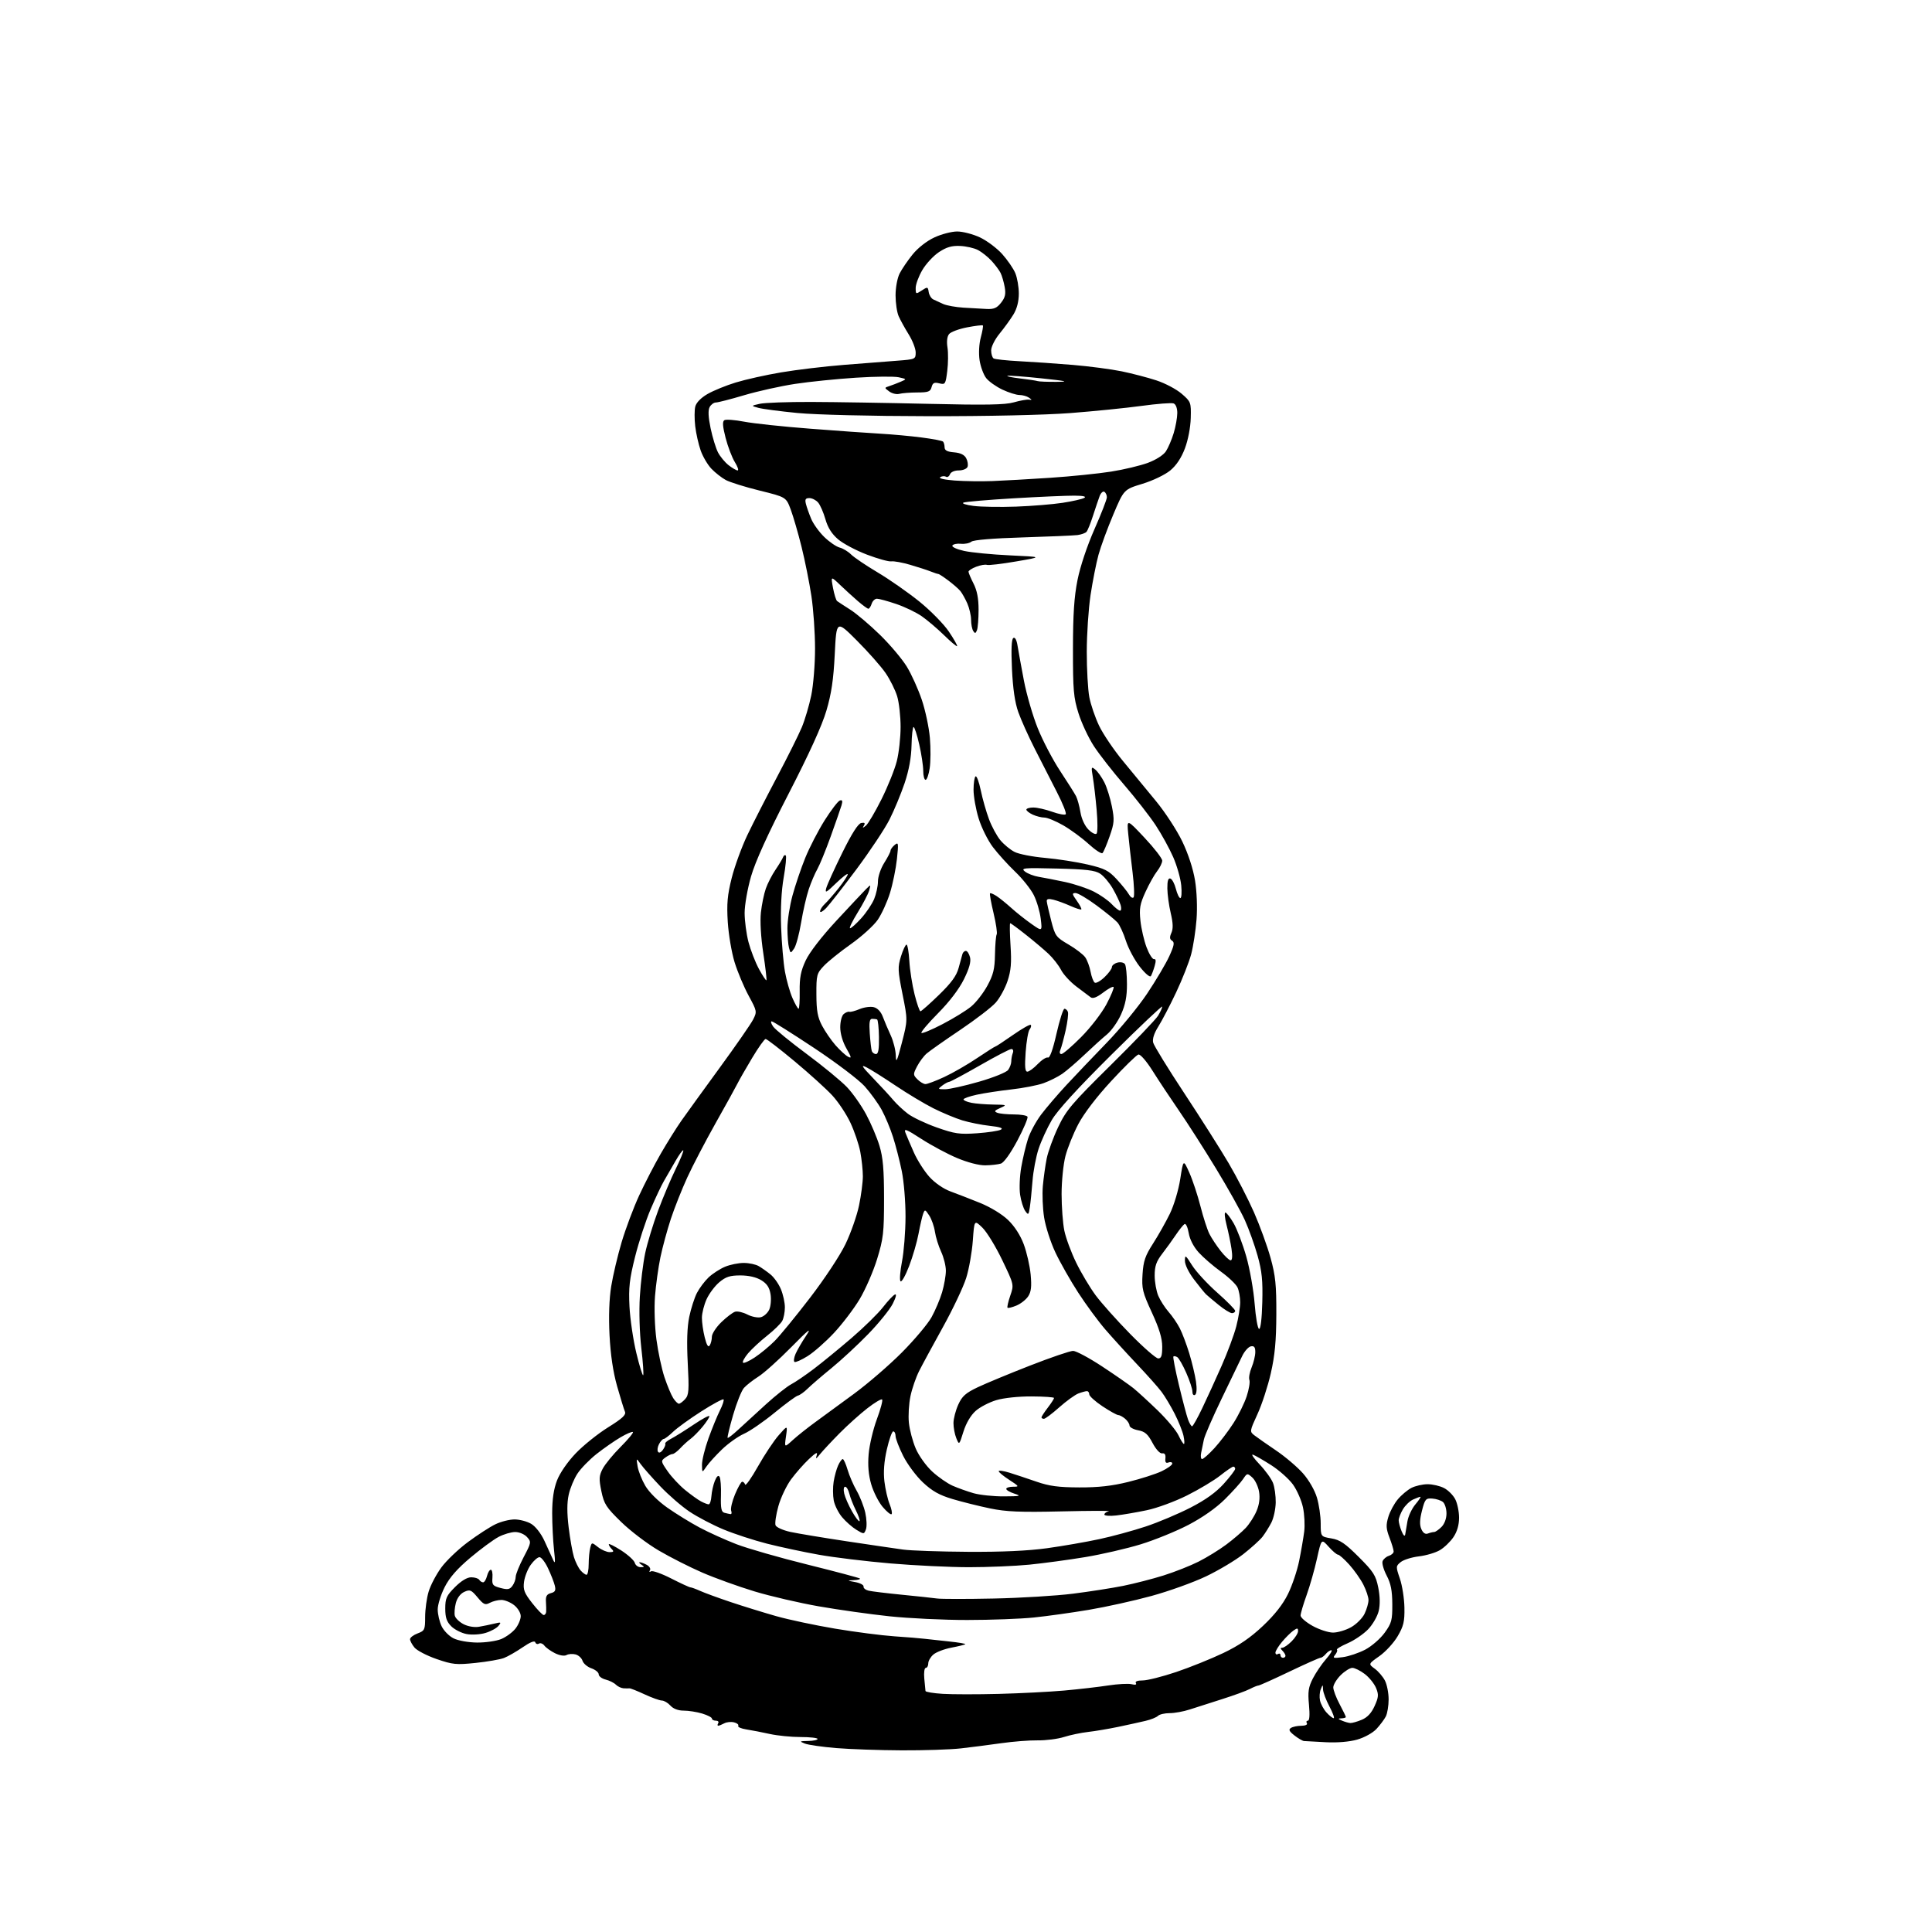 <?xml version="1.0" encoding="UTF-8" standalone="no"?>
<svg 
  version="1.1" 
  xmlns="http://www.w3.org/2000/svg" 
  xmlns:xlink="http://www.w3.org/1999/xlink" 
  xmlns:svg="http://www.w3.org/2000/svg"
  xmlns:rdf="http://www.w3.org/1999/02/22-rdf-syntax-ns#"
  xmlns:cc="http://creativecommons.org/ns#"
  xmlns:dc="http://purl.org/dc/elements/1.1/"
  viewBox="0 0 768 768"
  width="768"
  height="768"
>
<style>svg {background-color: white; }</style>"
<path stroke="none" fill="black" fill-rule="evenodd" d="M358.50,695.79C349.70,695.75 337.96,695.35 332.41,694.89C326.87,694.43 321.24,693.62 319.91,693.09C317.70,692.21 317.82,692.12 321.25,692.06C323.31,692.03 325.00,691.66 325.00,691.25C325.00,690.84 321.96,690.50 318.25,690.50C314.54,690.50 309.02,689.95 306.00,689.28C302.98,688.61 298.80,687.80 296.72,687.48C294.64,687.16 293.18,686.52 293.46,686.06C293.75,685.60 293.01,684.97 291.83,684.67C290.64,684.36 288.88,684.53 287.90,685.05C286.93,685.57 285.85,686.00 285.51,686.00C285.16,686.00 285.16,685.55 285.50,685.00C285.84,684.45 285.42,684.00 284.56,684.00C283.70,684.00 283.00,683.62 283.00,683.16C283.00,682.70 281.26,681.80 279.13,681.16C277.01,680.52 273.70,680.00 271.79,680.00C269.58,680.00 267.65,679.27 266.50,678.00C265.50,676.90 263.97,676.00 263.10,675.99C262.22,675.98 259.11,674.87 256.19,673.51C253.27,672.15 250.57,671.08 250.19,671.14C249.81,671.19 248.74,671.18 247.82,671.12C246.90,671.05 245.54,670.40 244.81,669.67C244.08,668.94 242.25,668.03 240.74,667.65C239.23,667.27 238.00,666.34 238.00,665.58C238.00,664.82 236.69,663.74 235.09,663.18C233.50,662.63 231.91,661.28 231.56,660.19C231.22,659.11 229.97,657.96 228.79,657.66C227.61,657.35 226.00,657.46 225.20,657.91C224.34,658.39 222.48,658.09 220.62,657.18C218.91,656.33 217.01,654.97 216.40,654.16C215.80,653.36 214.82,652.99 214.24,653.35C213.65,653.72 212.99,653.48 212.78,652.83C212.52,652.07 210.72,652.79 207.77,654.82C205.23,656.56 201.88,658.48 200.33,659.08C198.77,659.67 193.69,660.56 189.04,661.04C181.34,661.84 179.94,661.70 173.54,659.49C169.67,658.15 165.71,656.09 164.75,654.91C163.79,653.74 163.00,652.25 163.00,651.61C163.00,650.96 164.35,649.93 166.00,649.31C168.83,648.24 169.00,647.86 169.00,642.75C169.00,639.76 169.63,635.23 170.39,632.69C171.16,630.14 173.43,625.83 175.43,623.10C177.43,620.37 182.20,615.82 186.02,612.99C189.84,610.15 194.75,606.97 196.94,605.92C199.12,604.86 202.54,604.00 204.55,604.00C206.55,604.00 209.52,604.78 211.14,605.74C212.87,606.76 215.05,609.55 216.41,612.49C217.68,615.25 219.23,618.62 219.84,620.00C220.72,621.98 220.80,621.15 220.22,616.00C219.83,612.42 219.50,605.90 219.50,601.50C219.50,596.00 220.10,591.94 221.42,588.50C222.56,585.54 225.58,581.16 228.81,577.77C231.81,574.62 237.61,569.96 241.70,567.41C247.45,563.83 248.97,562.41 248.42,561.14C248.03,560.24 246.62,555.67 245.30,551.00C243.71,545.36 242.70,538.56 242.30,530.80C241.92,523.33 242.16,516.28 242.97,511.30C243.66,507.01 245.53,499.11 247.12,493.74C248.72,488.38 251.84,480.06 254.06,475.25C256.28,470.44 260.18,462.91 262.72,458.51C265.27,454.10 268.93,448.25 270.86,445.50C272.79,442.75 279.63,433.30 286.05,424.50C292.48,415.70 298.47,407.06 299.37,405.29C300.97,402.15 300.94,401.96 297.59,395.79C295.71,392.33 293.20,386.35 292.01,382.50C290.83,378.65 289.61,371.45 289.30,366.49C288.85,359.25 289.15,355.82 290.87,348.99C292.05,344.32 294.84,336.68 297.07,332.00C299.30,327.32 304.59,316.98 308.81,309.00C313.03,301.02 317.50,292.07 318.73,289.11C319.97,286.14 321.66,280.42 322.49,276.40C323.32,272.38 324.00,264.00 323.99,257.79C323.99,251.58 323.34,242.17 322.54,236.89C321.74,231.60 319.98,222.82 318.63,217.39C317.28,211.95 315.34,205.28 314.33,202.56C312.48,197.61 312.48,197.61 301.99,195.02C296.22,193.60 290.15,191.70 288.50,190.81C286.85,189.91 284.28,187.89 282.79,186.33C281.30,184.76 279.38,181.50 278.53,179.08C277.68,176.67 276.70,172.33 276.36,169.43C276.02,166.53 276.03,163.01 276.38,161.62C276.78,160.04 278.63,158.14 281.26,156.62C283.59,155.28 288.65,153.21 292.50,152.04C296.35,150.86 304.45,149.05 310.50,148.03C316.55,147.00 327.80,145.65 335.50,145.04C343.20,144.43 352.76,143.68 356.75,143.38C363.84,142.84 364.00,142.77 364.00,140.11C364.00,138.62 362.75,135.39 361.23,132.95C359.71,130.50 357.91,127.24 357.23,125.70C356.55,124.16 356.00,120.43 356.00,117.40C356.00,114.30 356.71,110.50 357.62,108.70C358.52,106.94 360.84,103.53 362.79,101.13C364.90,98.53 368.40,95.79 371.42,94.39C374.21,93.08 378.30,92.02 380.50,92.02C382.70,92.02 386.75,93.07 389.50,94.35C392.25,95.64 396.23,98.61 398.35,100.95C400.46,103.30 402.83,106.73 403.60,108.58C404.37,110.42 405.00,114.09 405.00,116.72C404.99,119.83 404.25,122.72 402.86,125.00C401.69,126.92 399.21,130.34 397.36,132.60C395.47,134.91 394.00,137.84 394.00,139.29C394.00,140.72 394.45,142.16 394.99,142.49C395.54,142.83 400.15,143.32 405.24,143.59C410.33,143.85 419.85,144.51 426.39,145.05C432.93,145.60 441.70,146.75 445.89,147.61C450.07,148.47 456.31,150.10 459.74,151.23C463.18,152.36 467.68,154.74 469.74,156.53C473.40,159.69 473.50,159.96 473.34,166.14C473.25,169.85 472.29,174.89 471.03,178.23C469.60,182.03 467.63,184.99 465.19,187.02C463.10,188.74 458.30,191.05 454.13,192.32C446.76,194.57 446.76,194.57 442.55,204.54C440.23,210.02 437.58,217.22 436.67,220.54C435.76,223.86 434.34,231.06 433.51,236.54C432.69,242.02 432.01,252.18 432.01,259.11C432.00,266.05 432.46,274.15 433.02,277.11C433.58,280.07 435.33,285.19 436.91,288.50C438.49,291.80 442.75,298.10 446.38,302.50C450.02,306.90 455.95,314.10 459.56,318.50C463.18,322.90 467.87,330.10 469.98,334.50C472.34,339.41 474.29,345.39 475.04,349.98C475.76,354.38 476.00,360.77 475.64,365.48C475.30,369.89 474.35,376.09 473.53,379.25C472.70,382.41 470.00,389.27 467.53,394.49C465.06,399.72 461.86,405.84 460.43,408.10C458.76,410.75 458.04,413.01 458.40,414.45C458.71,415.68 464.28,424.74 470.78,434.59C477.28,444.44 485.22,456.96 488.43,462.42C491.64,467.87 496.16,476.65 498.48,481.92C500.80,487.19 503.76,495.32 505.06,500.00C507.03,507.13 507.40,510.76 507.36,522.50C507.32,533.07 506.78,538.80 505.17,545.89C503.99,551.06 501.60,558.38 499.85,562.16C496.77,568.87 496.73,569.09 498.59,570.53C499.64,571.35 503.52,574.06 507.21,576.56C510.90,579.05 515.74,583.17 517.96,585.69C520.33,588.38 522.63,592.39 523.50,595.33C524.33,598.10 525.00,602.72 525.00,605.59C525.00,610.82 525.00,610.82 529.23,611.54C532.67,612.12 534.70,613.50 540.11,618.91C545.95,624.74 546.90,626.23 547.87,631.03C548.58,634.56 548.65,637.88 548.06,640.37C547.56,642.50 545.66,645.80 543.83,647.69C542.00,649.59 538.35,652.07 535.72,653.21C533.09,654.34 531.17,655.51 531.46,655.79C531.75,656.08 531.42,656.99 530.74,657.82C529.66,659.13 530.05,659.25 533.78,658.75C536.13,658.44 540.14,657.09 542.69,655.76C545.24,654.42 548.71,651.41 550.41,649.06C553.19,645.22 553.50,644.08 553.46,637.65C553.43,632.27 552.88,629.46 551.22,626.31C550.01,624.00 549.28,621.43 549.60,620.60C549.92,619.76 551.04,618.80 552.09,618.47C553.14,618.14 554.00,617.35 554.00,616.72C554.00,616.08 553.26,613.62 552.35,611.25C550.98,607.67 550.90,606.27 551.88,603.01C552.52,600.86 554.22,597.70 555.65,596.01C557.07,594.31 559.51,592.27 561.07,591.46C562.63,590.66 565.52,590.00 567.50,590.00C569.48,590.00 572.42,590.68 574.03,591.52C575.65,592.35 577.65,594.35 578.48,595.97C579.32,597.58 580.00,600.88 580.00,603.30C580.00,606.21 579.24,608.84 577.75,611.05C576.51,612.89 574.08,615.22 572.34,616.23C570.61,617.24 566.87,618.35 564.02,618.68C561.18,619.02 557.94,620.04 556.82,620.94C554.84,622.55 554.83,622.72 556.48,627.55C557.41,630.27 558.22,635.46 558.28,639.08C558.38,644.59 557.94,646.42 555.60,650.41C554.07,653.03 550.81,656.58 548.36,658.31C543.90,661.45 543.90,661.45 546.48,663.33C547.90,664.36 549.72,666.49 550.53,668.05C551.34,669.62 552.00,672.98 552.00,675.52C552.00,678.05 551.50,681.11 550.88,682.32C550.26,683.52 548.59,685.75 547.16,687.29C545.69,688.86 542.37,690.70 539.53,691.51C536.41,692.40 531.65,692.80 527.00,692.56C522.88,692.35 519.00,692.14 518.38,692.09C517.77,692.04 516.05,691.04 514.55,689.86C512.46,688.22 512.14,687.53 513.17,686.88C513.90,686.41 515.76,686.02 517.31,686.02C518.92,686.01 519.86,685.57 519.50,685.00C519.16,684.45 519.34,684.00 519.90,684.00C520.55,684.00 520.71,681.71 520.34,677.71C519.85,672.49 520.11,670.70 521.88,667.23C523.05,664.94 525.41,661.47 527.11,659.53C528.81,657.59 529.77,656.00 529.23,656.00C528.69,656.00 527.68,656.67 527.00,657.50C526.32,658.33 525.37,659.00 524.89,659.00C524.42,659.00 518.86,661.48 512.54,664.50C506.23,667.52 500.71,670.00 500.28,670.01C499.85,670.01 498.32,670.63 496.87,671.38C495.43,672.14 490.48,673.95 485.87,675.41C481.27,676.87 475.48,678.72 473.00,679.53C470.52,680.35 466.90,681.01 464.95,681.00C463.00,681.00 460.92,681.48 460.32,682.08C459.73,682.67 457.50,683.57 455.37,684.07C453.24,684.58 448.35,685.65 444.50,686.46C440.65,687.26 435.25,688.17 432.50,688.48C429.75,688.79 425.48,689.68 423.00,690.47C420.52,691.26 415.80,691.87 412.50,691.82C409.20,691.77 402.68,692.28 398.00,692.95C393.32,693.62 386.12,694.54 382.00,695.01C377.88,695.48 367.30,695.83 358.50,695.79zM536.78,684.93C537.49,684.97 539.53,684.39 541.32,683.64C543.54,682.71 545.16,680.98 546.42,678.18C548.02,674.64 548.10,673.64 546.99,670.97C546.28,669.27 544.27,666.78 542.51,665.44C540.75,664.10 538.53,663.00 537.58,663.00C536.63,663.00 534.53,664.32 532.92,665.92C531.32,667.53 530.00,669.71 530.00,670.77C530.00,671.83 531.12,674.82 532.50,677.40C533.88,679.99 535.00,682.31 535.00,682.55C535.00,682.80 534.21,683.03 533.25,683.07C531.75,683.13 531.79,683.27 533.50,684.00C534.60,684.47 536.08,684.89 536.78,684.93zM530.15,683.00C530.58,683.00 529.83,680.91 528.47,678.35C527.11,675.79 525.97,672.76 525.93,671.60C525.86,669.54 525.84,669.54 525.02,671.50C524.57,672.60 524.43,674.62 524.73,676.00C525.02,677.38 526.18,679.51 527.31,680.75C528.43,681.99 529.71,683.00 530.15,683.00zM397.00,673.35C405.52,673.13 417.23,672.53 423.00,672.02C428.77,671.50 436.65,670.60 440.50,670.00C444.35,669.41 448.55,669.18 449.83,669.50C451.32,669.87 451.93,669.70 451.52,669.04C451.13,668.40 452.17,668.00 454.24,668.00C456.09,668.00 462.08,666.49 467.55,664.65C473.02,662.81 481.45,659.41 486.27,657.11C492.53,654.12 497.05,651.03 502.02,646.34C506.72,641.91 509.97,637.77 512.00,633.63C513.66,630.26 515.65,624.35 516.43,620.50C517.21,616.65 518.11,611.41 518.44,608.86C518.76,606.31 518.54,601.94 517.94,599.16C517.34,596.38 515.55,592.30 513.96,590.10C512.36,587.90 508.49,584.46 505.36,582.45C502.22,580.45 498.95,578.56 498.08,578.26C497.21,577.96 498.39,579.69 500.69,582.10C503.00,584.52 505.40,587.85 506.04,589.50C506.68,591.15 507.16,594.64 507.12,597.27C507.07,599.89 506.29,603.49 505.38,605.27C504.46,607.04 502.88,609.57 501.86,610.89C500.83,612.20 497.41,615.30 494.25,617.78C491.09,620.26 484.42,624.24 479.43,626.62C474.44,629.01 464.69,632.51 457.76,634.41C450.84,636.31 439.62,638.79 432.83,639.93C426.05,641.07 416.23,642.44 411.00,642.98C405.77,643.52 393.85,643.97 384.50,643.97C375.15,643.98 361.23,643.31 353.56,642.50C345.90,641.69 333.27,639.91 325.51,638.55C317.74,637.19 306.19,634.51 299.83,632.58C293.48,630.65 284.19,627.30 279.18,625.13C274.18,622.96 266.37,619.01 261.84,616.34C257.30,613.68 250.59,608.58 246.92,605.00C240.97,599.20 240.12,597.89 239.06,592.81C238.05,587.90 238.11,586.68 239.57,583.87C240.49,582.09 243.69,578.18 246.67,575.20C249.66,572.21 251.87,569.54 251.60,569.26C251.32,568.98 249.11,569.92 246.69,571.34C244.26,572.76 239.97,575.75 237.14,577.98C234.31,580.22 230.89,583.73 229.55,585.78C228.20,587.82 226.63,591.60 226.07,594.16C225.36,597.34 225.36,601.45 226.05,607.16C226.61,611.75 227.56,617.08 228.16,619.00C228.76,620.92 229.94,623.29 230.78,624.25C231.62,625.21 232.69,626.00 233.15,626.00C233.62,626.00 234.01,624.09 234.01,621.75C234.02,619.41 234.30,616.49 234.63,615.27C235.22,613.03 235.22,613.03 237.75,615.02C239.13,616.11 241.20,617.00 242.33,617.00C243.94,617.00 244.13,616.73 243.20,615.80C242.54,615.14 242.00,614.27 242.00,613.87C242.00,613.48 244.22,614.58 246.94,616.32C249.65,618.07 252.09,620.29 252.34,621.25C252.60,622.21 253.64,622.99 254.66,622.98C256.21,622.97 256.27,622.82 255.00,622.00C254.18,621.47 253.87,621.02 254.32,621.02C254.76,621.01 256.01,621.47 257.09,622.05C258.17,622.63 258.75,623.60 258.37,624.20C257.97,624.85 258.15,625.03 258.79,624.63C259.40,624.25 263.01,625.53 266.81,627.47C270.62,629.41 274.06,631.00 274.47,631.00C274.87,631.00 276.62,631.64 278.35,632.42C280.08,633.20 285.55,635.20 290.50,636.86C295.45,638.52 303.55,641.02 308.50,642.43C313.45,643.84 324.02,646.08 332.00,647.42C339.98,648.76 350.55,650.12 355.50,650.46C360.45,650.79 365.85,651.23 367.50,651.44C369.15,651.64 373.56,652.13 377.31,652.51C381.05,652.90 383.94,653.39 383.73,653.60C383.52,653.81 381.04,654.42 378.23,654.96C375.41,655.49 372.18,656.72 371.05,657.69C369.92,658.65 369.00,660.24 369.00,661.22C369.00,662.20 368.56,663.00 368.02,663.00C367.46,663.00 367.20,664.87 367.42,667.25C367.63,669.59 367.85,671.82 367.90,672.20C367.96,672.59 371.04,673.10 374.75,673.33C378.46,673.56 388.48,673.57 397.00,673.35zM510.00,659.00C510.55,659.00 511.00,658.64 511.00,658.20C511.00,657.76 510.46,656.86 509.80,656.20C508.92,655.32 508.91,655.00 509.75,655.00C510.39,655.00 512.05,653.85 513.45,652.45C514.85,651.05 516.00,649.23 516.00,648.40C516.00,647.12 515.71,647.09 514.14,648.19C513.12,648.91 511.09,650.91 509.64,652.64C508.19,654.37 507.00,656.31 507.00,656.95C507.00,657.59 507.45,657.84 508.00,657.50C508.55,657.16 509.00,657.36 509.00,657.94C509.00,658.52 509.45,659.00 510.00,659.00zM189.63,652.94C193.00,652.97 197.34,652.34 199.29,651.53C201.23,650.71 203.76,648.85 204.91,647.39C206.06,645.93 207.00,643.70 207.00,642.44C207.00,641.15 205.84,639.23 204.37,638.07C202.92,636.93 200.64,636.00 199.30,636.00C197.96,636.00 195.91,636.51 194.73,637.14C192.87,638.14 192.25,637.86 189.83,634.97C187.34,631.99 186.81,631.77 184.57,632.79C183.04,633.48 181.74,635.19 181.21,637.21C180.74,639.02 180.55,641.31 180.80,642.29C181.05,643.27 182.61,644.78 184.26,645.63C186.03,646.55 188.54,646.97 190.38,646.67C192.10,646.38 194.85,645.81 196.50,645.41C199.21,644.75 199.37,644.84 198.13,646.33C197.38,647.25 195.06,648.50 192.98,649.12C190.86,649.76 187.56,649.95 185.48,649.56C183.45,649.18 180.70,647.79 179.39,646.48C177.55,644.64 177.00,643.01 177.00,639.43C177.00,635.34 177.48,634.28 180.88,630.88C183.37,628.40 185.68,627.00 187.32,627.00C188.73,627.00 190.16,627.45 190.50,628.00C190.84,628.55 191.53,629.00 192.04,629.00C192.55,629.00 193.24,627.88 193.59,626.50C193.93,625.12 194.62,624.00 195.11,624.00C195.60,624.00 195.89,625.42 195.75,627.16C195.53,630.00 195.85,630.42 198.95,631.24C201.80,632.00 202.64,631.85 203.70,630.39C204.42,629.42 205.00,627.81 205.00,626.82C205.00,625.84 206.42,622.32 208.15,619.01C211.21,613.18 211.25,612.94 209.50,611.00C208.49,609.88 206.42,609.00 204.81,609.00C203.22,609.00 200.25,609.87 198.21,610.94C196.17,612.01 191.12,615.72 187.00,619.19C181.70,623.65 178.69,627.10 176.75,630.93C175.24,633.92 174.00,637.90 174.00,639.78C174.00,641.66 174.69,644.65 175.54,646.43C176.38,648.21 178.52,650.39 180.29,651.27C182.12,652.18 186.14,652.90 189.63,652.94zM529.86,648.98C531.71,648.99 534.96,648.03 537.08,646.84C539.20,645.65 541.62,643.22 542.46,641.44C543.31,639.65 544.00,637.24 544.00,636.06C544.00,634.88 543.08,632.12 541.96,629.92C540.83,627.71 538.31,624.13 536.34,621.95C534.38,619.78 532.36,618.00 531.87,618.00C531.38,618.00 529.69,616.57 528.13,614.82C525.28,611.63 525.28,611.63 523.52,619.57C522.56,623.93 520.69,630.48 519.38,634.12C518.07,637.76 517.00,641.40 517.00,642.20C517.00,643.01 519.14,644.85 521.75,646.31C524.36,647.76 528.01,648.96 529.86,648.98zM216.13,642.00C216.61,642.00 217.05,641.44 217.11,640.75C217.16,640.06 217.13,638.23 217.02,636.68C216.88,634.54 217.36,633.72 218.99,633.29C220.71,632.84 221.02,632.23 220.53,630.25C220.19,628.89 218.98,625.80 217.84,623.39C216.71,620.98 215.18,619.00 214.46,619.00C213.73,619.00 212.16,620.37 210.97,622.05C209.77,623.72 208.58,626.76 208.31,628.80C207.90,631.94 208.39,633.22 211.55,637.25C213.59,639.86 215.66,642.00 216.13,642.00zM395.00,635.44C405.73,635.22 419.90,634.35 426.50,633.52C433.10,632.69 442.10,631.28 446.50,630.40C450.90,629.51 458.10,627.66 462.50,626.28C466.90,624.90 473.18,622.42 476.45,620.77C479.72,619.12 484.67,616.08 487.45,614.00C490.23,611.93 493.71,608.94 495.20,607.37C496.68,605.79 498.62,602.76 499.51,600.62C500.59,598.05 500.92,595.47 500.49,592.96C500.14,590.88 498.94,588.35 497.82,587.34C495.83,585.54 495.74,585.56 494.14,587.96C493.24,589.32 489.99,592.92 486.93,595.96C483.40,599.46 478.06,603.21 472.43,606.16C467.52,608.72 458.96,612.20 453.41,613.90C447.85,615.60 437.95,617.88 431.41,618.97C424.86,620.06 414.84,621.41 409.14,621.98C403.45,622.54 392.65,622.99 385.14,622.99C377.64,622.98 363.62,622.31 354.00,621.49C344.38,620.67 331.55,619.12 325.50,618.03C319.45,616.95 310.19,614.97 304.93,613.64C299.66,612.30 291.87,609.75 287.61,607.98C283.35,606.21 277.29,603.04 274.15,600.94C271.01,598.85 265.75,594.29 262.45,590.81C259.16,587.34 255.66,583.38 254.68,582.00C252.90,579.50 252.90,579.50 253.46,582.93C253.77,584.82 255.15,588.29 256.53,590.65C258.02,593.18 261.58,596.72 265.27,599.32C268.70,601.73 274.47,605.29 278.10,607.22C281.73,609.16 288.32,612.13 292.73,613.84C297.15,615.54 309.89,619.20 321.05,621.96C332.20,624.73 341.55,627.22 341.83,627.49C342.11,627.77 341.02,628.06 339.42,628.13C336.65,628.26 336.68,628.30 340.00,628.91C341.93,629.27 343.40,630.07 343.28,630.68C343.16,631.30 344.06,632.03 345.28,632.32C346.50,632.61 352.45,633.33 358.50,633.93C364.55,634.52 370.85,635.20 372.50,635.43C374.15,635.66 384.27,635.67 395.00,635.44zM384.72,616.87C398.25,616.96 408.66,616.48 416.22,615.44C422.42,614.58 431.77,612.96 437.00,611.83C442.23,610.71 450.55,608.44 455.50,606.79C460.45,605.15 468.44,601.77 473.25,599.30C479.28,596.20 483.39,593.24 486.50,589.79C488.97,587.04 491.00,584.38 491.00,583.89C491.00,583.40 490.66,583.00 490.25,583.01C489.84,583.02 487.50,584.61 485.06,586.55C482.62,588.49 476.68,592.05 471.87,594.46C467.04,596.88 459.85,599.52 455.81,600.35C451.79,601.19 446.36,602.12 443.75,602.42C441.14,602.72 439.00,602.55 439.00,602.05C439.00,601.56 439.79,600.96 440.75,600.74C441.71,600.51 433.27,600.54 422.00,600.80C405.41,601.18 399.98,600.95 393.53,599.61C389.14,598.70 382.45,597.03 378.65,595.90C373.39,594.33 370.58,592.75 366.89,589.30C364.22,586.80 360.68,582.04 359.02,578.72C357.36,575.40 356.00,571.85 356.00,570.84C356.00,569.83 355.59,569.00 355.08,569.00C354.57,569.00 353.43,572.23 352.53,576.17C351.43,581.02 351.12,585.15 351.57,588.92C351.94,591.99 352.87,596.03 353.63,597.90C354.40,599.78 354.75,601.58 354.42,601.90C354.08,602.23 352.48,600.92 350.86,599.00C349.24,597.08 347.21,593.05 346.33,590.05C345.24,586.32 344.92,582.55 345.30,578.05C345.60,574.45 347.07,568.22 348.55,564.21C350.04,560.21 350.99,556.65 350.66,556.32C350.32,555.99 347.68,557.56 344.78,559.82C341.87,562.08 336.92,566.53 333.77,569.71C330.62,572.90 327.14,576.62 326.02,578.00C324.37,580.04 324.12,580.13 324.65,578.50C325.13,577.01 324.35,577.40 321.57,580.00C319.52,581.92 316.33,585.55 314.48,588.05C312.63,590.56 310.35,595.36 309.42,598.72C308.48,602.08 307.98,605.50 308.29,606.32C308.61,607.13 311.26,608.32 314.18,608.96C317.11,609.59 327.15,611.26 336.50,612.67C345.85,614.07 355.98,615.57 359.00,615.98C362.02,616.40 373.60,616.80 384.72,616.87zM558.59,610.00C558.74,609.17 559.14,606.83 559.47,604.78C559.81,602.73 561.23,599.70 562.63,598.03C564.03,596.36 564.93,595.00 564.64,595.00C564.34,595.00 563.02,595.49 561.71,596.09C560.40,596.68 558.58,598.44 557.67,599.99C556.75,601.54 556.00,603.50 556.00,604.34C556.00,605.18 556.52,607.14 557.16,608.68C557.86,610.39 558.42,610.91 558.59,610.00zM344.23,607.92C343.48,609.93 343.42,609.93 340.44,608.12C338.78,607.11 336.21,604.86 334.75,603.11C333.28,601.37 331.78,598.36 331.42,596.42C331.06,594.49 331.04,591.14 331.39,588.99C331.73,586.83 332.53,583.93 333.17,582.53C333.80,581.14 334.63,580.00 335.00,580.00C335.38,580.00 336.24,581.91 336.93,584.25C337.61,586.59 339.24,590.35 340.55,592.62C341.86,594.89 343.39,598.80 343.96,601.31C344.52,603.82 344.64,606.80 344.23,607.92zM567.61,609.60C568.46,609.27 569.58,609.00 570.08,609.00C570.59,609.00 571.90,608.10 573.00,607.00C574.21,605.79 575.00,603.67 575.00,601.62C575.00,599.76 574.36,597.72 573.59,597.07C572.81,596.43 570.91,595.81 569.36,595.70C566.77,595.52 566.44,595.90 565.26,600.50C564.34,604.08 564.27,606.17 565.01,607.85C565.69,609.39 566.58,609.99 567.61,609.60zM341.66,604.68C341.92,604.41 341.27,602.46 340.21,600.35C339.15,598.23 337.99,595.26 337.62,593.75C337.26,592.24 336.51,591.00 335.96,591.00C335.38,591.00 335.23,592.16 335.60,593.75C335.95,595.26 337.35,598.45 338.71,600.83C340.06,603.21 341.39,604.94 341.66,604.68zM290.36,601.88C290.83,601.95 290.96,601.34 290.65,600.53C290.34,599.72 291.03,596.80 292.18,594.03C293.33,591.26 294.62,589.00 295.05,589.00C295.48,589.00 296.00,589.51 296.21,590.14C296.42,590.77 298.72,587.51 301.32,582.89C303.92,578.28 307.63,572.70 309.57,570.50C313.09,566.50 313.09,566.50 312.44,571.00C311.79,575.50 311.79,575.50 315.14,572.44C316.99,570.76 320.98,567.59 324.00,565.39C327.02,563.18 334.00,558.08 339.50,554.04C345.00,550.00 353.57,542.60 358.54,537.60C363.51,532.59 368.80,526.31 370.29,523.63C371.78,520.95 373.67,516.48 374.50,513.70C375.32,510.91 376.00,507.06 376.00,505.13C376.00,503.21 375.15,499.80 374.11,497.57C373.07,495.33 371.96,491.76 371.65,489.64C371.34,487.52 370.32,484.61 369.38,483.18C367.77,480.72 367.63,480.68 366.95,482.53C366.56,483.62 365.74,487.18 365.13,490.45C364.52,493.72 362.84,499.50 361.39,503.28C359.95,507.07 358.41,509.79 357.97,509.33C357.54,508.87 357.80,505.35 358.55,501.50C359.31,497.65 359.94,489.64 359.96,483.71C359.98,477.73 359.31,469.59 358.46,465.47C357.62,461.37 356.05,455.27 354.97,451.92C353.90,448.56 351.87,443.72 350.47,441.16C349.06,438.60 346.02,434.39 343.71,431.81C341.37,429.21 332.41,422.42 323.57,416.56C314.81,410.75 307.25,406.00 306.77,406.00C306.28,406.00 306.54,406.94 307.35,408.08C308.15,409.23 314.14,414.13 320.65,418.96C327.17,423.80 334.37,429.73 336.66,432.13C338.95,434.53 342.40,439.43 344.31,443.00C346.23,446.57 348.62,452.20 349.61,455.50C351.01,460.14 351.42,464.90 351.42,476.50C351.42,490.04 351.15,492.37 348.66,500.50C347.14,505.45 344.00,512.64 341.70,516.48C339.39,520.32 334.80,526.35 331.50,529.88C328.20,533.41 323.49,537.55 321.04,539.08C318.59,540.61 316.24,541.65 315.83,541.39C315.41,541.14 315.60,539.71 316.24,538.21C316.89,536.72 318.76,533.48 320.42,531.00C322.80,527.43 321.57,528.38 314.46,535.59C309.53,540.59 303.70,545.82 301.50,547.21C299.30,548.60 296.71,550.63 295.73,551.72C294.76,552.80 292.83,557.64 291.43,562.46C290.03,567.28 289.05,571.38 289.24,571.57C289.43,571.77 291.39,570.25 293.58,568.21C295.77,566.17 300.70,561.65 304.53,558.18C308.36,554.70 312.85,551.15 314.50,550.28C316.15,549.42 320.20,546.66 323.50,544.16C326.80,541.66 333.55,536.14 338.50,531.89C343.45,527.64 349.07,522.12 351.00,519.63C352.93,517.14 355.06,514.86 355.76,514.58C356.51,514.27 356.16,515.74 354.87,518.28C353.69,520.60 349.30,526.02 345.11,530.33C340.93,534.64 334.37,540.71 330.55,543.83C326.72,546.95 322.45,550.62 321.05,552.00C319.65,553.38 317.91,554.62 317.18,554.77C316.46,554.92 312.29,557.98 307.93,561.56C303.56,565.15 298.08,568.92 295.74,569.95C293.41,570.98 289.47,573.78 287.00,576.16C284.52,578.55 281.73,581.62 280.80,583.00C279.10,585.50 279.10,585.50 279.05,582.31C279.02,580.55 280.18,575.83 281.62,571.81C283.07,567.79 285.12,562.77 286.19,560.65C287.26,558.54 287.90,556.57 287.61,556.28C287.32,555.99 283.35,558.13 278.79,561.04C274.23,563.95 269.18,567.61 267.56,569.17C265.94,570.72 264.27,572.00 263.85,572.00C263.42,572.00 262.58,572.91 261.99,574.02C261.39,575.13 261.20,576.51 261.55,577.08C261.94,577.72 262.70,577.43 263.51,576.32C264.23,575.33 264.65,574.25 264.45,573.91C264.24,573.58 265.29,572.67 266.78,571.91C268.28,571.14 272.31,568.62 275.75,566.30C279.19,563.98 282.00,562.48 282.00,562.97C282.00,563.45 280.77,565.34 279.26,567.17C277.75,569.00 275.62,571.16 274.51,571.98C273.40,572.79 271.55,574.48 270.39,575.73C269.22,576.98 267.85,578.00 267.33,578.00C266.81,578.00 265.53,578.63 264.48,579.39C262.64,580.74 262.67,580.91 265.41,584.87C266.97,587.12 270.10,590.47 272.37,592.32C274.64,594.17 277.48,596.21 278.68,596.84C279.89,597.48 281.25,598.00 281.72,598.00C282.19,598.00 282.68,596.54 282.80,594.75C282.92,592.96 283.53,590.23 284.16,588.68C284.91,586.83 285.55,586.28 286.04,587.06C286.45,587.72 286.70,591.11 286.59,594.60C286.45,599.57 286.74,601.02 287.95,601.35C288.80,601.58 289.89,601.82 290.36,601.88zM399.00,594.83C405.64,594.80 406.13,594.68 403.25,593.75C401.46,593.18 400.00,592.33 400.00,591.86C400.00,591.38 401.22,591.00 402.70,591.00C405.27,591.00 405.19,590.87 401.20,588.28C398.89,586.78 397.00,585.23 397.00,584.82C397.00,584.42 398.91,584.69 401.25,585.41C403.59,586.14 408.43,587.74 412.00,588.98C417.09,590.75 420.77,591.24 429.00,591.27C436.58,591.30 442.00,590.70 448.50,589.09C453.45,587.87 459.41,585.96 461.75,584.85C464.09,583.73 466.00,582.36 466.00,581.80C466.00,581.24 465.33,581.04 464.52,581.35C463.45,581.76 463.10,581.30 463.27,579.71C463.42,578.22 463.01,577.58 461.99,577.74C461.10,577.88 459.53,576.18 458.15,573.58C456.29,570.06 455.14,569.06 452.41,568.55C450.54,568.20 449.00,567.35 449.00,566.68C449.00,566.00 448.21,564.78 447.25,563.97C446.29,563.16 445.05,562.50 444.50,562.50C443.95,562.50 441.14,560.93 438.25,559.02C435.36,557.10 433.00,554.96 433.00,554.27C433.00,553.57 432.58,553.00 432.07,553.00C431.55,553.00 430.02,553.42 428.67,553.93C427.32,554.45 423.90,556.92 421.07,559.43C418.25,561.95 415.50,564.00 414.97,564.00C414.43,564.00 414.00,563.74 414.00,563.43C414.00,563.12 415.12,561.39 416.50,559.59C417.88,557.79 419.00,556.05 419.00,555.72C419.00,555.40 414.99,555.12 410.09,555.10C404.90,555.07 399.05,555.69 396.05,556.58C393.23,557.42 389.52,559.35 387.81,560.88C385.89,562.60 384.04,565.73 382.99,569.08C381.29,574.50 381.29,574.50 380.14,571.68C379.51,570.14 379.01,567.44 379.02,565.68C379.03,563.93 379.89,560.64 380.92,558.37C382.45,554.99 383.86,553.74 388.65,551.46C391.87,549.93 401.23,546.05 409.45,542.84C417.67,539.63 425.37,537.00 426.56,537.00C427.75,537.00 432.95,539.78 438.11,543.18C443.28,546.58 448.85,550.46 450.50,551.78C452.15,553.11 456.49,557.09 460.15,560.62C463.80,564.16 467.54,568.61 468.44,570.52C469.35,572.44 470.33,574.00 470.63,574.00C470.92,574.00 470.84,572.54 470.46,570.75C470.07,568.96 468.49,565.02 466.96,562.00C465.42,558.98 463.07,555.05 461.74,553.28C460.41,551.50 455.99,546.54 451.91,542.24C447.84,537.94 442.19,531.74 439.36,528.46C436.53,525.18 431.69,518.60 428.60,513.83C425.50,509.06 421.42,501.86 419.52,497.83C417.62,493.80 415.61,487.54 415.05,483.93C414.48,480.32 414.26,474.69 414.55,471.43C414.85,468.17 415.53,463.26 416.08,460.53C416.63,457.79 418.68,452.17 420.64,448.03C423.84,441.29 426.02,438.72 441.44,423.50C450.91,414.15 459.42,405.28 460.33,403.79C461.25,402.29 462.00,400.65 462.00,400.15C462.00,399.64 452.87,408.29 441.72,419.36C428.18,432.81 420.32,441.42 418.07,445.29C416.22,448.48 413.86,453.63 412.84,456.73C411.82,459.83 410.74,465.55 410.44,469.44C410.14,473.32 409.66,478.02 409.38,479.87C408.90,483.02 408.77,483.12 407.52,481.34C406.79,480.29 405.88,477.40 405.51,474.92C405.14,472.45 405.34,467.51 405.97,463.96C406.59,460.41 407.79,455.36 408.63,452.74C409.48,450.12 411.82,445.79 413.83,443.11C415.85,440.43 420.37,435.15 423.87,431.37C427.38,427.59 434.61,420.00 439.94,414.50C445.28,409.00 452.49,400.23 455.98,395.01C459.47,389.79 463.44,383.10 464.79,380.15C466.75,375.87 466.98,374.61 465.93,373.96C464.94,373.35 464.87,372.56 465.65,370.82C466.39,369.16 466.32,366.93 465.39,363.00C464.67,359.98 464.07,355.55 464.04,353.17C464.01,350.13 464.38,348.96 465.25,349.24C465.94,349.47 466.92,351.31 467.43,353.33C467.94,355.35 468.74,357.00 469.20,357.00C469.67,357.00 469.83,354.73 469.56,351.95C469.29,349.17 467.85,344.10 466.36,340.70C464.87,337.29 461.72,331.57 459.37,328.00C457.01,324.43 451.39,317.23 446.88,312.00C442.36,306.77 436.93,299.82 434.80,296.54C432.67,293.26 429.93,287.41 428.72,283.54C426.76,277.32 426.50,274.34 426.52,258.00C426.53,244.21 426.99,237.21 428.34,230.50C429.41,225.16 432.15,216.97 435.07,210.35C437.78,204.22 440.00,198.51 440.00,197.66C440.00,196.81 439.55,195.84 439.00,195.50C438.46,195.16 437.61,195.93 437.13,197.19C436.65,198.46 435.46,201.97 434.49,205.00C433.52,208.03 432.35,210.92 431.89,211.42C431.43,211.93 429.81,212.50 428.28,212.70C426.75,212.89 416.95,213.31 406.50,213.63C394.77,213.98 386.97,214.63 386.12,215.33C385.37,215.95 383.50,216.32 381.97,216.16C380.45,216.00 378.93,216.31 378.59,216.85C378.25,217.40 380.30,218.35 383.24,219.00C386.13,219.64 394.35,220.44 401.50,220.77C414.50,221.37 414.50,221.37 404.00,223.17C398.23,224.17 392.97,224.78 392.32,224.55C391.68,224.31 389.76,224.64 388.07,225.28C386.38,225.92 385.00,226.81 385.00,227.26C385.00,227.71 385.90,229.84 387.00,232.00C388.39,234.72 389.00,237.89 389.00,242.38C389.00,245.93 388.71,249.59 388.36,250.50C387.85,251.83 387.55,251.90 386.88,250.83C386.41,250.10 386.02,248.09 386.02,246.37C386.01,244.65 385.33,241.73 384.52,239.87C383.70,238.02 382.46,235.81 381.77,234.96C381.07,234.11 378.93,232.23 377.00,230.78C375.07,229.33 373.27,228.15 373.00,228.16C372.73,228.18 371.38,227.73 370.00,227.18C368.62,226.63 364.94,225.43 361.81,224.52C358.68,223.60 355.31,222.99 354.31,223.16C353.32,223.32 348.97,222.12 344.65,220.48C340.34,218.84 335.16,216.10 333.15,214.38C330.64,212.24 329.07,209.75 328.11,206.38C327.34,203.70 326.04,200.71 325.20,199.75C324.37,198.79 322.81,198.00 321.74,198.00C320.20,198.00 319.91,198.49 320.36,200.31C320.68,201.58 321.62,204.25 322.46,206.25C323.29,208.25 325.64,211.50 327.67,213.47C329.70,215.44 332.44,217.32 333.76,217.66C335.09,217.99 337.14,219.23 338.33,220.42C339.53,221.60 344.27,224.81 348.87,227.54C353.47,230.27 360.89,235.45 365.37,239.05C369.84,242.65 375.15,248.05 377.17,251.04C379.19,254.04 380.68,256.66 380.47,256.86C380.27,257.06 377.94,255.11 375.30,252.52C372.66,249.93 368.66,246.54 366.42,244.97C364.17,243.41 359.57,241.20 356.20,240.07C352.82,238.93 349.40,238.00 348.60,238.00C347.79,238.00 346.85,238.90 346.50,240.00C346.15,241.10 345.56,241.99 345.18,241.98C344.81,241.98 342.93,240.60 341.00,238.94C339.07,237.27 335.87,234.35 333.88,232.45C330.26,228.99 330.26,228.99 331.13,233.69C331.62,236.27 332.35,238.64 332.77,238.94C333.18,239.25 335.54,240.79 338.01,242.36C340.48,243.93 345.79,248.43 349.81,252.36C353.83,256.29 358.63,261.98 360.48,265.01C362.34,268.04 365.01,273.98 366.44,278.21C367.86,282.44 369.30,289.24 369.64,293.31C369.99,297.38 369.96,302.81 369.57,305.36C369.19,307.91 368.46,310.00 367.94,310.00C367.42,310.00 367.00,308.40 367.00,306.45C367.00,304.49 366.29,299.77 365.42,295.95C364.55,292.13 363.54,289.00 363.17,289.00C362.80,289.00 362.43,292.28 362.35,296.28C362.25,301.12 361.33,306.14 359.60,311.31C358.16,315.57 355.46,322.09 353.59,325.78C351.72,329.48 345.82,338.35 340.49,345.50C335.16,352.65 329.71,359.61 328.40,360.98C327.08,362.34 326.00,362.92 326.00,362.27C326.00,361.61 326.86,360.27 327.92,359.29C328.97,358.31 331.44,355.48 333.41,353.00C335.37,350.52 336.98,348.07 336.99,347.54C337.00,347.01 334.93,348.59 332.39,351.04C328.38,354.92 327.87,355.18 328.46,353.00C328.84,351.62 331.70,345.32 334.82,339.00C338.63,331.28 341.11,327.39 342.37,327.15C343.71,326.90 344.01,327.19 343.43,328.15C342.76,329.27 342.89,329.27 344.21,328.21C345.09,327.49 347.88,322.77 350.41,317.71C352.94,312.64 355.68,305.82 356.50,302.54C357.33,299.26 358.00,293.15 358.00,288.95C358.00,284.75 357.39,279.28 356.64,276.79C355.89,274.30 353.80,270.11 352.00,267.49C350.19,264.87 345.07,259.08 340.61,254.62C332.50,246.50 332.50,246.50 331.83,260.00C331.33,270.18 330.51,275.71 328.51,282.49C326.76,288.45 321.69,299.59 313.50,315.49C305.21,331.58 300.28,342.42 298.56,348.36C297.15,353.24 296.00,359.78 296.00,362.90C296.00,366.02 296.69,371.23 297.53,374.47C298.38,377.70 300.25,382.52 301.69,385.18C303.14,387.84 304.48,389.86 304.66,389.67C304.85,389.49 304.29,384.65 303.42,378.92C302.46,372.61 302.09,366.22 302.47,362.73C302.82,359.55 303.70,355.27 304.43,353.21C305.15,351.14 306.90,347.76 308.30,345.70C309.71,343.63 311.05,341.39 311.29,340.72C311.53,340.05 312.01,339.76 312.35,340.07C312.69,340.38 312.32,344.32 311.53,348.81C310.62,354.03 310.24,361.14 310.50,368.50C310.73,374.83 311.42,382.82 312.03,386.25C312.65,389.69 313.99,394.41 315.02,396.75C316.05,399.09 317.14,401.00 317.44,401.00C317.74,401.00 317.95,397.88 317.89,394.08C317.81,388.65 318.32,386.00 320.26,381.83C321.77,378.59 326.56,372.38 332.47,366.00C337.82,360.23 343.10,354.60 344.20,353.50C346.21,351.50 346.21,351.50 345.50,354.00C345.11,355.38 343.06,359.31 340.93,362.75C338.81,366.19 337.45,369.00 337.92,369.00C338.39,369.00 340.38,367.21 342.36,365.02C344.34,362.83 346.64,359.40 347.48,357.40C348.31,355.40 349.00,352.23 349.00,350.36C349.00,348.46 350.10,345.22 351.50,343.00C352.88,340.82 354.00,338.64 354.00,338.14C354.00,337.65 354.74,336.63 355.64,335.88C357.15,334.63 357.22,335.09 356.54,341.49C356.13,345.33 354.89,351.39 353.78,354.97C352.68,358.54 350.48,363.34 348.91,365.64C347.33,367.93 342.54,372.27 338.27,375.29C334.00,378.30 329.15,382.20 327.50,383.95C324.66,386.96 324.50,387.58 324.53,395.32C324.55,401.81 325.01,404.37 326.78,407.72C328.01,410.04 330.42,413.55 332.14,415.51C333.87,417.47 336.09,419.51 337.08,420.04C338.61,420.86 338.51,420.35 336.46,416.76C334.97,414.16 334.02,410.89 334.01,408.37C334.01,406.05 334.61,403.74 335.39,403.09C336.16,402.45 337.17,402.05 337.64,402.20C338.12,402.35 339.95,401.87 341.73,401.12C343.51,400.38 346.04,400.04 347.35,400.37C348.86,400.75 350.20,402.18 350.96,404.24C351.63,406.03 353.04,409.35 354.09,411.61C355.14,413.87 356.04,417.47 356.09,419.61C356.17,422.82 356.59,421.93 358.51,414.50C360.84,405.50 360.84,405.50 358.76,395.18C356.88,385.77 356.82,384.45 358.15,380.18C358.95,377.61 359.94,375.50 360.35,375.50C360.76,375.50 361.27,378.43 361.48,382.00C361.68,385.58 362.62,391.54 363.55,395.25C364.48,398.96 365.54,402.00 365.89,402.00C366.25,402.00 369.55,399.08 373.23,395.51C378.19,390.69 380.21,387.92 381.07,384.76C381.71,382.42 382.39,379.94 382.58,379.25C382.78,378.56 383.39,378.00 383.95,378.00C384.51,378.00 385.25,379.14 385.60,380.54C386.04,382.31 385.31,384.95 383.17,389.29C381.24,393.18 377.42,398.21 372.90,402.77C368.94,406.77 365.96,410.29 366.28,410.61C366.59,410.92 370.37,409.35 374.67,407.11C378.98,404.87 384.09,401.73 386.03,400.12C387.98,398.52 390.88,394.80 392.48,391.86C394.86,387.49 395.42,385.20 395.52,379.44C395.59,375.56 395.89,371.96 396.20,371.44C396.50,370.92 395.94,367.12 394.96,363.00C393.97,358.88 393.34,355.33 393.55,355.11C393.77,354.90 394.96,355.41 396.22,356.24C397.47,357.07 400.07,359.18 402.00,360.92C403.93,362.67 407.48,365.49 409.91,367.20C414.32,370.31 414.32,370.31 413.71,365.23C413.38,362.43 412.14,358.19 410.95,355.82C409.76,353.44 406.42,349.25 403.53,346.50C400.65,343.75 396.66,339.34 394.67,336.71C392.68,334.08 390.14,328.97 389.03,325.35C387.91,321.74 387.00,316.61 387.00,313.95C387.00,311.29 387.37,308.89 387.81,308.62C388.26,308.34 389.19,310.86 389.88,314.21C390.57,317.56 392.04,322.71 393.15,325.67C394.25,328.62 396.30,332.39 397.70,334.05C399.09,335.71 401.60,337.78 403.28,338.64C404.95,339.51 410.40,340.58 415.41,341.02C420.41,341.46 428.03,342.65 432.35,343.66C439.16,345.25 440.70,346.04 443.94,349.55C446.00,351.79 448.17,354.48 448.77,355.55C449.36,356.61 450.19,357.15 450.60,356.74C451.01,356.33 450.83,351.83 450.21,346.74C449.58,341.66 448.81,334.80 448.49,331.50C447.91,325.50 447.91,325.50 454.95,333.00C458.83,337.12 462.00,341.23 462.00,342.12C462.00,343.00 461.09,344.89 459.97,346.31C458.85,347.73 456.77,351.45 455.34,354.57C453.14,359.37 452.83,361.13 453.34,366.00C453.67,369.16 454.78,373.95 455.80,376.63C456.82,379.31 458.15,381.40 458.75,381.28C459.50,381.12 459.58,381.99 459.00,383.99C458.54,385.61 457.86,387.41 457.50,388.00C457.12,388.61 455.24,387.03 453.08,384.28C451.02,381.65 448.54,377.02 447.57,374.00C446.61,370.98 445.09,367.68 444.20,366.69C443.31,365.69 439.58,362.65 435.92,359.94C432.25,357.22 428.49,355.00 427.56,355.00C426.07,355.00 426.13,355.37 428.04,358.06C429.24,359.74 430.05,361.29 429.83,361.50C429.62,361.71 427.66,361.08 425.48,360.11C423.29,359.13 420.26,358.02 418.75,357.65C416.82,357.17 416.03,357.34 416.10,358.23C416.15,358.93 416.94,362.40 417.85,365.94C419.42,372.07 419.75,372.53 424.73,375.44C427.61,377.12 430.61,379.42 431.40,380.55C432.19,381.68 433.15,384.27 433.53,386.31C433.91,388.35 434.66,390.29 435.19,390.62C435.73,390.95 437.48,389.96 439.08,388.42C440.69,386.88 442.00,385.09 442.00,384.43C442.00,383.77 443.00,382.97 444.21,382.65C445.46,382.33 446.77,382.61 447.20,383.29C447.62,383.95 447.98,387.52 447.98,391.22C448.00,396.13 447.37,399.36 445.65,403.22C444.36,406.12 441.84,409.70 440.06,411.17C438.27,412.64 434.26,416.26 431.15,419.22C428.04,422.17 424.07,425.59 422.32,426.82C420.56,428.04 417.19,429.73 414.82,430.58C412.44,431.43 406.68,432.55 402.00,433.07C397.32,433.60 391.14,434.54 388.25,435.17C385.36,435.80 383.00,436.64 383.00,437.03C383.00,437.43 384.41,438.03 386.12,438.38C387.84,438.72 391.78,439.04 394.88,439.08C400.28,439.16 400.39,439.21 397.63,440.43C395.28,441.47 395.07,441.81 396.46,442.35C397.40,442.71 400.35,443.00 403.02,443.00C405.70,443.00 408.13,443.40 408.44,443.90C408.74,444.39 406.94,448.64 404.44,453.35C401.70,458.49 399.08,462.16 397.87,462.54C396.76,462.89 393.97,463.21 391.67,463.24C389.18,463.28 384.66,462.10 380.46,460.34C376.59,458.71 370.20,455.29 366.26,452.74C360.23,448.83 359.22,448.45 359.93,450.30C360.40,451.51 361.91,455.03 363.28,458.13C364.65,461.22 367.43,465.58 369.45,467.82C371.64,470.24 375.03,472.58 377.81,473.60C380.39,474.54 385.68,476.60 389.57,478.17C393.73,479.86 398.32,482.65 400.73,484.97C403.30,487.44 405.62,491.03 406.96,494.63C408.14,497.79 409.37,503.19 409.70,506.64C410.14,511.42 409.91,513.49 408.72,515.31C407.86,516.62 405.76,518.27 404.05,518.98C402.34,519.69 400.75,520.08 400.51,519.85C400.28,519.61 400.77,517.46 401.59,515.06C403.10,510.69 403.10,510.69 398.40,500.90C395.82,495.51 392.27,489.71 390.51,488.00C387.30,484.90 387.30,484.90 386.71,493.20C386.38,497.77 385.20,504.43 384.08,508.00C382.96,511.57 378.81,520.35 374.85,527.50C370.89,534.65 366.62,542.52 365.37,545.00C364.11,547.48 362.56,551.96 361.93,554.97C361.29,557.98 361.00,562.76 361.30,565.59C361.59,568.41 362.82,573.03 364.03,575.84C365.24,578.67 368.16,582.74 370.55,584.94C372.92,587.13 376.58,589.67 378.68,590.60C380.78,591.52 384.52,592.86 387.00,593.57C389.48,594.28 394.88,594.85 399.00,594.83zM477.85,580.00C478.34,580.00 480.54,578.06 482.73,575.68C484.91,573.31 488.33,568.82 490.32,565.71C492.31,562.60 494.68,557.79 495.58,555.04C496.48,552.28 496.97,549.35 496.65,548.54C496.34,547.72 496.74,545.48 497.54,543.56C498.34,541.64 499.00,538.89 499.00,537.46C499.00,535.52 498.55,534.94 497.25,535.19C496.29,535.37 494.74,537.09 493.81,539.01C492.88,540.93 489.19,548.58 485.62,556.00C482.04,563.42 478.86,570.74 478.56,572.25C478.25,573.76 477.77,576.12 477.48,577.50C477.20,578.88 477.36,580.00 477.85,580.00zM473.87,566.97C474.22,566.95 476.05,563.69 477.94,559.72C479.84,555.75 483.30,548.18 485.63,542.89C487.96,537.61 490.58,530.57 491.44,527.25C492.30,523.93 493.00,519.61 493.00,517.65C493.00,515.70 492.52,513.06 491.94,511.80C491.36,510.53 488.39,507.70 485.34,505.50C482.28,503.30 478.31,499.86 476.50,497.87C474.46,495.60 472.95,492.68 472.52,490.11C472.14,487.85 471.39,486.26 470.87,486.58C470.35,486.90 468.81,488.82 467.45,490.83C466.10,492.85 463.64,496.25 461.99,498.40C459.64,501.46 459.00,503.31 459.00,507.03C459.00,509.63 459.65,513.27 460.45,515.13C461.24,516.98 463.09,519.85 464.54,521.50C466.00,523.15 468.00,526.08 468.98,528.00C469.97,529.92 471.67,534.42 472.76,538.00C473.85,541.58 475.04,546.60 475.42,549.16C475.84,552.06 475.70,554.07 475.05,554.47C474.46,554.84 474.00,554.28 474.00,553.18C474.00,552.12 472.90,548.76 471.55,545.72C470.21,542.67 468.60,539.87 467.99,539.49C467.37,539.11 466.68,538.99 466.44,539.22C466.21,539.46 467.20,544.57 468.64,550.57C470.08,556.58 471.71,562.74 472.25,564.25C472.80,565.76 473.53,566.99 473.87,566.97zM269.87,558.00C270.32,558.00 271.45,557.17 272.37,556.15C273.83,554.53 273.96,552.69 273.39,541.90C272.95,533.46 273.14,527.58 273.98,523.50C274.67,520.20 276.04,515.92 277.02,514.00C278.01,512.08 280.10,509.29 281.66,507.80C283.22,506.32 286.17,504.41 288.22,503.55C290.26,502.70 293.64,502.02 295.72,502.04C297.80,502.05 300.44,502.62 301.58,503.29C302.73,503.95 304.83,505.43 306.25,506.58C307.67,507.72 309.54,510.36 310.41,512.45C311.29,514.54 312.00,517.79 312.00,519.69C312.00,521.58 311.53,524.01 310.96,525.07C310.39,526.14 307.68,528.79 304.95,530.95C302.21,533.11 298.80,536.28 297.36,537.98C295.93,539.69 295.02,541.36 295.36,541.69C295.69,542.02 297.79,541.08 300.02,539.60C302.26,538.13 305.80,535.20 307.90,533.10C310.00,531.00 316.35,523.25 322.00,515.89C327.82,508.31 333.95,499.03 336.12,494.50C338.23,490.10 340.65,483.21 341.48,479.18C342.32,475.16 343.00,469.94 343.00,467.57C343.00,465.21 342.54,460.85 341.98,457.89C341.42,454.93 339.66,449.73 338.06,446.32C336.47,442.92 333.24,438.04 330.87,435.48C328.51,432.91 321.76,426.80 315.89,421.91C310.01,417.01 304.82,413.00 304.35,413.01C303.88,413.01 301.48,416.39 299.00,420.53C296.52,424.66 293.89,429.27 293.14,430.77C292.39,432.27 288.48,439.35 284.45,446.50C280.43,453.65 275.38,463.32 273.23,468.00C271.08,472.68 268.14,480.10 266.68,484.50C265.23,488.90 263.36,495.79 262.52,499.81C261.69,503.83 260.72,510.80 260.37,515.31C260.02,519.96 260.26,527.38 260.94,532.48C261.60,537.43 263.04,544.18 264.14,547.48C265.25,550.79 266.80,554.51 267.60,555.75C268.39,556.99 269.42,558.00 269.87,558.00zM255.67,546.67C255.93,546.41 255.60,541.54 254.93,535.85C254.24,529.88 253.99,521.23 254.35,515.41C254.68,509.85 255.64,502.08 256.47,498.14C257.30,494.20 259.61,486.59 261.61,481.23C263.61,475.88 266.77,468.40 268.64,464.60C270.51,460.81 271.84,457.51 271.61,457.27C271.37,457.04 269.94,459.02 268.43,461.67C266.92,464.33 264.88,467.86 263.90,469.52C262.92,471.18 260.55,476.21 258.63,480.69C256.72,485.17 253.94,493.66 252.46,499.56C250.22,508.50 249.85,511.81 250.23,519.40C250.49,524.40 251.71,532.69 252.95,537.82C254.18,542.94 255.41,546.92 255.67,546.67zM460.41,540.00C461.64,540.00 462.00,538.94 462.00,535.34C462.00,532.00 460.84,528.16 457.89,521.76C454.16,513.67 453.82,512.24 454.18,506.51C454.51,501.30 455.24,499.17 458.34,494.35C460.41,491.13 463.42,485.80 465.03,482.50C466.68,479.11 468.48,473.09 469.17,468.65C470.39,460.81 470.39,460.81 472.78,466.15C474.09,469.09 476.08,475.10 477.20,479.50C478.32,483.90 479.92,488.85 480.76,490.50C481.59,492.15 483.60,495.19 485.22,497.25C486.84,499.31 488.63,501.00 489.20,501.00C489.85,501.00 489.98,499.35 489.55,496.46C489.17,493.96 488.29,489.68 487.58,486.96C486.87,484.23 486.66,482.00 487.10,482.00C487.55,482.00 489.03,483.91 490.39,486.25C491.74,488.59 494.01,494.55 495.42,499.50C496.83,504.45 498.32,512.90 498.74,518.27C499.16,523.65 499.95,528.15 500.50,528.27C501.11,528.41 501.61,524.24 501.78,517.69C502.01,509.05 501.64,505.33 499.92,499.19C498.74,494.96 496.45,488.58 494.84,485.01C493.23,481.44 488.07,472.21 483.38,464.51C478.69,456.80 472.07,446.45 468.66,441.50C465.25,436.55 460.53,429.43 458.18,425.69C455.74,421.81 453.30,419.01 452.53,419.19C451.79,419.36 446.91,424.12 441.71,429.76C435.91,436.03 430.85,442.67 428.65,446.85C426.67,450.61 424.37,456.32 423.53,459.55C422.69,462.78 422.00,469.58 422.00,474.66C422.00,479.74 422.49,486.29 423.09,489.20C423.69,492.12 425.80,497.83 427.79,501.91C429.77,505.98 433.26,511.83 435.54,514.91C437.82,517.98 443.99,524.89 449.25,530.25C454.51,535.61 459.53,540.00 460.41,540.00zM282.12,534.83C282.59,534.10 282.98,532.54 282.98,531.36C282.99,530.19 284.68,527.60 286.72,525.61C288.77,523.62 291.23,521.75 292.18,521.44C293.12,521.14 295.32,521.63 297.06,522.53C298.79,523.43 301.21,523.91 302.44,523.61C303.66,523.30 305.16,521.94 305.78,520.59C306.39,519.24 306.63,516.48 306.30,514.46C305.86,511.78 304.87,510.28 302.60,508.90C300.62,507.69 297.64,507.01 294.33,507.00C290.16,507.00 288.53,507.53 285.93,509.71C284.16,511.20 281.89,514.24 280.88,516.46C279.87,518.68 279.03,521.99 279.02,523.81C279.01,525.63 279.51,529.15 280.14,531.64C280.92,534.75 281.54,535.75 282.12,534.83zM489.73,522.00C489.03,522.00 486.67,520.55 484.48,518.77C482.29,516.99 480.02,515.08 479.43,514.52C478.84,513.96 476.71,511.33 474.68,508.67C472.53,505.85 471.01,502.74 471.02,501.17C471.04,498.70 471.25,498.83 473.88,503.00C475.44,505.48 479.93,510.35 483.86,513.83C487.79,517.30 491.00,520.57 491.00,521.08C491.00,521.58 490.43,522.00 489.73,522.00zM388.40,450.49C392.75,450.18 397.00,449.54 397.85,449.06C398.93,448.46 397.58,447.99 393.45,447.54C390.18,447.18 385.25,446.19 382.50,445.35C379.75,444.50 374.57,442.34 371.00,440.55C367.43,438.75 360.68,434.70 356.00,431.55C351.32,428.41 346.15,425.14 344.50,424.31C342.04,423.06 342.52,423.85 347.12,428.64C350.22,431.86 353.81,435.76 355.10,437.31C356.40,438.85 359.00,441.29 360.88,442.72C362.77,444.16 367.95,446.62 372.40,448.19C379.55,450.71 381.43,450.98 388.40,450.49zM375.68,433.00C377.36,433.00 383.41,431.66 389.12,430.01C394.88,428.36 400.06,426.27 400.75,425.32C401.44,424.39 402.00,422.84 402.00,421.89C402.00,420.94 402.27,419.45 402.61,418.58C402.95,417.69 402.70,417.00 402.04,417.00C401.39,417.00 395.76,419.93 389.54,423.50C383.31,427.07 377.83,430.01 377.36,430.03C376.89,430.05 375.63,430.72 374.56,431.53C372.72,432.93 372.77,433.00 375.68,433.00zM367.84,430.94C368.57,430.97 371.95,429.71 375.34,428.13C378.73,426.56 384.60,423.18 388.38,420.63C392.17,418.08 395.46,416.00 395.69,416.00C395.92,416.00 399.06,413.94 402.65,411.43C406.25,408.92 409.44,407.10 409.74,407.41C410.04,407.71 409.83,408.53 409.28,409.23C408.72,409.93 408.02,413.99 407.71,418.25C407.30,424.04 407.47,426.00 408.39,426.00C409.07,426.00 410.93,424.64 412.52,422.97C414.12,421.31 415.94,420.15 416.57,420.39C417.31,420.67 418.53,417.27 419.97,410.92C421.21,405.46 422.63,401.00 423.14,401.00C423.65,401.00 424.27,401.56 424.51,402.25C424.76,402.94 424.36,406.20 423.63,409.50C422.89,412.80 421.95,416.29 421.54,417.25C421.07,418.33 421.22,419.00 421.93,419.00C422.56,419.00 426.09,415.96 429.78,412.25C433.52,408.49 437.98,402.70 439.85,399.18C441.69,395.70 442.95,392.62 442.66,392.33C442.37,392.04 440.49,393.05 438.48,394.59C435.98,396.49 434.42,397.08 433.56,396.44C432.87,395.92 430.32,394.01 427.90,392.18C425.48,390.36 422.73,387.38 421.79,385.56C420.85,383.74 418.60,380.86 416.79,379.16C414.98,377.46 410.92,374.03 407.76,371.54C404.61,369.04 401.83,367.00 401.58,367.00C401.33,367.00 401.39,370.97 401.70,375.83C402.15,382.73 401.89,385.81 400.53,389.92C399.57,392.81 397.46,396.69 395.84,398.53C394.23,400.37 387.86,405.26 381.70,409.41C375.54,413.55 369.54,417.77 368.37,418.78C367.20,419.79 365.48,422.10 364.55,423.90C362.94,427.02 362.94,427.28 364.68,429.04C365.68,430.05 367.10,430.91 367.84,430.94zM348.22,419.00C349.14,419.00 349.47,417.13 349.40,412.25C349.34,408.54 349.00,405.39 348.65,405.25C348.29,405.11 347.40,405.00 346.67,405.00C345.67,405.00 345.44,406.43 345.74,410.75C345.96,413.91 346.32,417.06 346.54,417.75C346.76,418.44 347.51,419.00 348.22,419.00zM315.67,377.06C314.27,379.07 314.25,379.06 313.64,376.79C313.30,375.53 313.02,372.02 313.01,368.98C313.01,365.94 313.91,360.09 315.03,355.98C316.15,351.87 318.43,345.12 320.11,341.00C321.78,336.88 325.25,330.16 327.82,326.08C330.40,322.00 333.11,318.46 333.85,318.21C334.86,317.88 335.03,318.38 334.52,320.13C334.13,321.43 332.20,327.00 330.22,332.50C328.24,338.00 325.84,343.85 324.90,345.50C323.95,347.15 322.42,350.75 321.49,353.50C320.57,356.25 319.20,362.22 318.45,366.77C317.70,371.31 316.45,375.94 315.67,377.06zM445.24,362.00C445.73,362.00 445.83,360.99 445.46,359.75C445.09,358.51 443.69,355.58 442.35,353.24C441.01,350.90 438.75,348.23 437.33,347.30C435.29,345.96 431.73,345.54 420.13,345.26C406.84,344.93 405.68,345.04 407.42,346.44C408.48,347.28 410.96,348.24 412.92,348.56C414.89,348.87 419.58,349.80 423.35,350.60C427.12,351.41 432.30,353.14 434.85,354.44C437.41,355.74 440.59,357.97 441.92,359.40C443.26,360.83 444.75,362.00 445.24,362.00zM438.26,339.11C437.84,339.51 435.34,337.87 432.71,335.47C430.07,333.06 425.52,329.73 422.59,328.05C419.65,326.37 416.32,325.00 415.18,325.00C414.03,325.00 411.95,324.48 410.55,323.84C409.15,323.20 408.00,322.30 408.00,321.84C408.00,321.38 409.24,321.00 410.75,321.00C412.26,320.99 415.63,321.75 418.23,322.68C420.83,323.62 423.27,324.07 423.64,323.69C424.02,323.31 422.42,319.29 420.07,314.75C417.73,310.21 413.78,302.49 411.30,297.58C408.81,292.68 405.88,286.15 404.79,283.08C403.45,279.30 402.64,273.76 402.27,265.89C401.91,258.10 402.09,254.06 402.82,253.61C403.49,253.20 404.13,254.38 404.50,256.72C404.83,258.80 405.97,265.02 407.02,270.55C408.08,276.08 410.56,284.63 412.55,289.55C414.53,294.47 418.53,302.10 421.44,306.50C424.35,310.90 427.18,315.40 427.75,316.50C428.31,317.60 429.10,320.48 429.50,322.91C429.93,325.52 431.23,328.32 432.69,329.78C434.05,331.14 435.50,331.85 435.92,331.37C436.35,330.89 436.36,326.68 435.94,322.00C435.53,317.32 434.85,311.48 434.43,309.00C433.72,304.80 433.79,304.60 435.41,305.93C436.36,306.72 437.97,308.98 438.98,310.96C439.99,312.93 441.34,317.25 441.99,320.55C443.05,325.92 442.95,327.18 441.09,332.47C439.95,335.72 438.68,338.71 438.26,339.11zM403.89,201.39C410.15,201.16 418.48,200.48 422.39,199.88C426.30,199.28 430.18,198.40 431.00,197.93C431.98,197.36 430.60,197.05 427.00,197.03C423.98,197.01 413.18,197.48 403.00,198.08C392.82,198.68 383.82,199.45 383.00,199.79C382.18,200.13 383.98,200.72 387.00,201.11C390.02,201.50 397.62,201.62 403.89,201.39zM394.50,191.23C398.90,191.06 409.25,190.48 417.50,189.93C425.75,189.38 436.64,188.27 441.69,187.47C446.75,186.67 453.35,185.09 456.35,183.97C459.56,182.77 462.51,180.88 463.48,179.39C464.39,178.00 465.78,174.75 466.56,172.18C467.34,169.61 467.98,166.02 467.99,164.22C468.00,162.24 467.41,160.71 466.53,160.37C465.72,160.06 459.98,160.50 453.78,161.35C447.57,162.20 434.85,163.48 425.50,164.20C415.30,164.98 392.71,165.48 369.00,165.44C346.03,165.41 324.26,164.87 316.98,164.17C310.10,163.50 303.12,162.58 301.48,162.13C298.50,161.31 298.50,161.31 302.00,160.52C303.93,160.08 313.15,159.75 322.50,159.78C331.85,159.81 352.77,160.15 369.00,160.53C391.80,161.07 399.52,160.93 403.00,159.94C405.48,159.23 408.18,158.75 409.00,158.87C410.33,159.06 410.33,158.97 409.00,158.06C408.18,157.49 406.48,157.02 405.24,157.02C404.00,157.01 400.95,156.05 398.47,154.88C395.99,153.71 393.09,151.66 392.03,150.31C390.97,148.96 389.79,145.76 389.40,143.20C388.99,140.46 389.19,136.74 389.88,134.14C390.53,131.72 390.90,129.57 390.70,129.37C390.50,129.16 387.67,129.51 384.42,130.13C381.16,130.76 377.94,131.96 377.27,132.80C376.49,133.76 376.26,135.76 376.64,138.13C376.97,140.21 376.93,144.41 376.55,147.46C375.89,152.75 375.74,152.97 373.37,152.38C371.39,151.88 370.76,152.19 370.32,153.88C369.85,155.69 369.02,156.00 364.63,156.01C361.81,156.02 358.60,156.27 357.50,156.56C356.40,156.86 354.60,156.43 353.50,155.62C351.50,154.14 351.50,154.14 353.50,153.49C354.60,153.13 356.62,152.35 358.00,151.76C360.50,150.69 360.50,150.69 357.25,149.97C355.47,149.58 347.82,149.65 340.25,150.14C332.69,150.63 321.81,151.73 316.09,152.60C310.36,153.47 301.26,155.49 295.87,157.09C290.48,158.69 285.39,160.00 284.57,160.00C283.74,160.00 282.63,160.83 282.09,161.83C281.42,163.08 281.55,165.78 282.48,170.25C283.24,173.87 284.56,178.18 285.41,179.83C286.26,181.47 288.15,183.76 289.61,184.91C291.08,186.06 292.70,187.00 293.22,187.00C293.74,187.00 293.24,185.50 292.10,183.67C290.97,181.84 289.32,177.50 288.43,174.03C287.25,169.43 287.12,167.54 287.95,167.03C288.57,166.64 292.10,166.91 295.79,167.62C299.48,168.33 311.27,169.59 322.00,170.41C332.73,171.24 345.32,172.14 350.00,172.40C354.68,172.67 362.05,173.34 366.38,173.91C370.72,174.47 374.54,175.20 374.87,175.54C375.20,175.87 375.48,176.90 375.49,177.82C375.50,179.04 376.53,179.59 379.25,179.81C381.77,180.02 383.35,180.78 384.07,182.14C384.67,183.25 384.91,184.80 384.61,185.58C384.31,186.36 382.75,187.00 381.14,187.00C379.41,187.00 377.97,187.64 377.61,188.56C377.28,189.42 376.56,189.85 376.01,189.50C375.45,189.16 374.44,189.25 373.75,189.69C373.02,190.16 375.40,190.71 379.50,191.02C383.35,191.30 390.10,191.40 394.50,191.23zM420.00,151.79C425.23,151.74 424.06,151.47 414.00,150.40C407.12,149.67 401.05,149.22 400.50,149.40C399.95,149.59 402.20,150.05 405.50,150.44C408.80,150.83 411.95,151.31 412.50,151.50C413.05,151.69 416.43,151.82 420.00,151.79zM392.18,122.82C395.09,122.96 396.29,122.45 397.94,120.34C399.57,118.28 399.89,116.89 399.38,114.09C399.03,112.12 398.29,109.60 397.75,108.50C397.20,107.40 395.57,105.22 394.13,103.66C392.68,102.10 390.27,100.18 388.76,99.39C387.25,98.60 384.04,97.87 381.63,97.77C378.35,97.62 376.24,98.24 373.26,100.21C371.07,101.66 368.09,104.87 366.64,107.35C365.19,109.83 364.00,113.02 364.00,114.45C364.00,116.97 364.07,117.00 366.42,115.46C368.72,113.95 368.86,113.98 369.17,116.08C369.35,117.30 370.18,118.63 371.00,119.03C371.82,119.44 373.62,120.26 375.00,120.87C376.38,121.47 379.98,122.11 383.00,122.30C386.02,122.48 390.15,122.71 392.18,122.82z" />

</svg>